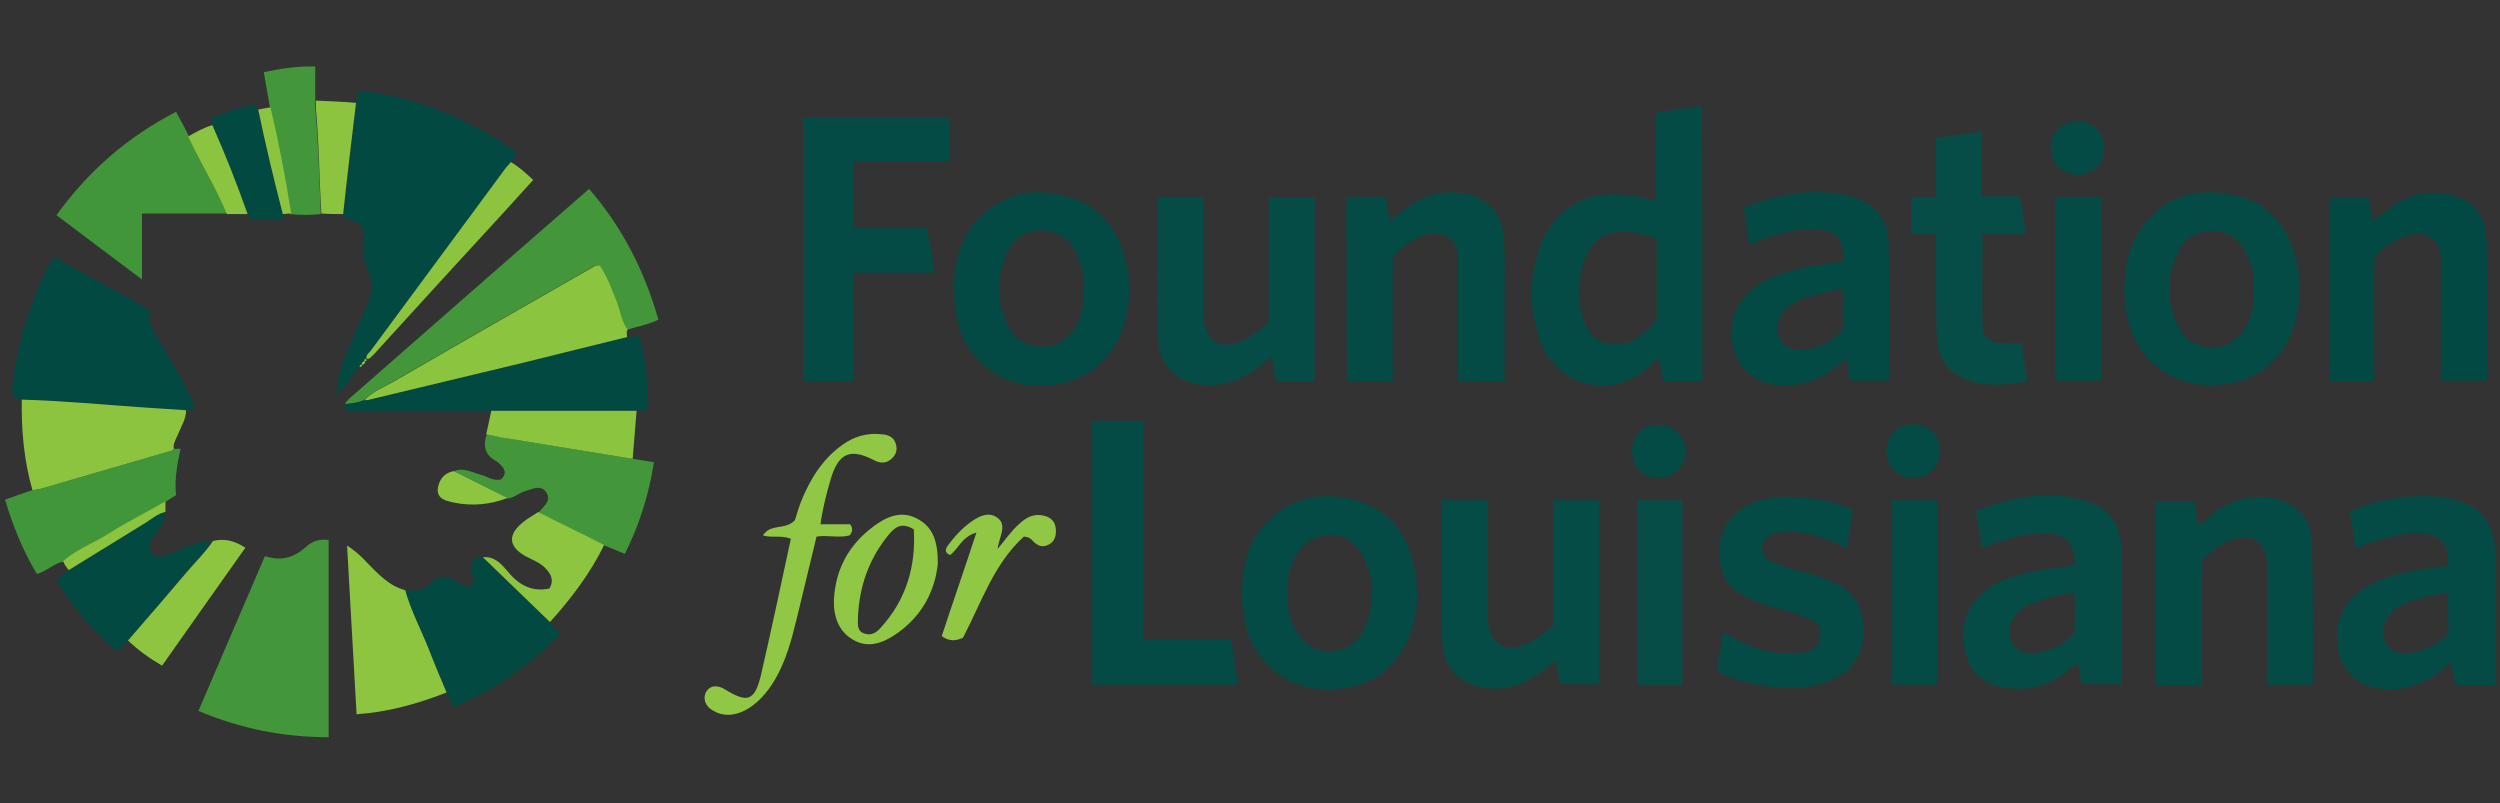 <?xml version="1.0" encoding="utf-8"?>
<!-- Generator: Adobe Illustrator 26.0.1, SVG Export Plug-In . SVG Version: 6.00 Build 0)  -->
<svg version="1.1" id="Layer_1" xmlns="http://www.w3.org/2000/svg" xmlns:xlink="http://www.w3.org/1999/xlink" x="0px" y="0px"
	 viewBox="0 0 447.3 143.7" style="enable-background:new 0 0 447.3 143.7;" xml:space="preserve">
<rect x="0" y="0" width="447.3" height="143.7" fill="#333333" stroke="none"/>
<style type="text/css">
	.st0{fill:#0D3B5E;}
	.st1{clip-path:url(#SVGID_00000008108113639709154360000003908583486080294541_);}
	.st2{clip-path:url(#SVGID_00000050647418293607664210000011935546482796708756_);}
	.st3{opacity:0.35;fill:#0D3B5E;enable-background:new    ;}
	.st4{opacity:0.45;fill:#0D3B5E;enable-background:new    ;}
	.st5{opacity:0.55;fill:#0D3B5E;enable-background:new    ;}
	.st6{opacity:0.65;fill:#0D3B5E;enable-background:new    ;}
	.st7{opacity:0.75;fill:#0D3B5E;enable-background:new    ;}
	.st8{opacity:0.85;fill:#0D3B5E;enable-background:new    ;}
	.st9{opacity:0.95;fill:#0D3B5E;enable-background:new    ;}
	.st10{opacity:0.9;fill:#0D3B5E;enable-background:new    ;}
	.st11{opacity:0.8;fill:#0D3B5E;enable-background:new    ;}
	.st12{opacity:0.7;fill:#0D3B5E;enable-background:new    ;}
	.st13{opacity:0.6;fill:#0D3B5E;enable-background:new    ;}
	.st14{opacity:0.5;fill:#0D3B5E;enable-background:new    ;}
	.st15{opacity:0.4;fill:#0D3B5E;enable-background:new    ;}
	.st16{opacity:0.3;fill:#0D3B5E;enable-background:new    ;}
	.st17{opacity:0.2;fill:#0D3B5E;enable-background:new    ;}
	.st18{opacity:0.1;fill:#0D3B5E;enable-background:new    ;}
	.st19{opacity:0.25;fill:#0D3B5E;enable-background:new    ;}
	.st20{opacity:0.15;fill:#0D3B5E;enable-background:new    ;}
	.st21{fill:#545454;}
	.st22{fill:url(#SVGID_00000070076835268196711200000000345691951399907507_);}
	.st23{fill:#514143;}
	.st24{fill:#1D1D1B;}
	.st25{fill:#233F7B;}
	.st26{fill:#223F7A;}
	.st27{fill:#25407B;}
	.st28{fill:#27427A;}
	.st29{fill:#2B457C;}
	.st30{fill:#223E7B;}
	.st31{fill:#19619C;}
	.st32{fill:#1184C2;}
	.st33{fill:#224581;}
	.st34{fill:#1875B1;}
	.st35{fill:#186EAA;}
	.st36{fill:#147FBB;}
	.st37{fill:#1F518D;}
	.st38{fill:#9AA115;}
	.st39{fill:#012E6C;}
	.st40{fill:#083A5F;}
	.st41{fill:#987E00;}
	.st42{clip-path:url(#SVGID_00000030456920066573665030000018272161602391236011_);}
	.st43{clip-path:url(#SVGID_00000023978266681149652910000004955951502507964309_);}
	.st44{fill:#231F20;}
	.st45{clip-path:url(#SVGID_00000091707696576660711480000003556751928902362028_);}
	.st46{fill:#0F1746;}
	.st47{fill:#34120F;}
	.st48{fill:#2B2829;}
	.st49{fill:#2C2929;}
	.st50{fill:#2D292A;}
	.st51{fill:#302C2D;}
	.st52{fill:#302D2D;}
	.st53{fill:#2B2728;}
	.st54{fill:#2E2A2B;}
	.st55{fill:#2D2A2B;}
	.st56{fill:#2C2829;}
	.st57{fill:#373435;}
	.st58{fill:#EE5922;}
	.st59{fill:#054B45;}
	.st60{fill:#024942;}
	.st61{fill:#044B45;}
	.st62{fill:#054C46;}
	.st63{fill:#034A44;}
	.st64{fill:#044A45;}
	.st65{fill:#024943;}
	.st66{fill:#43963A;}
	.st67{fill:#074D47;}
	.st68{fill:#42963A;}
	.st69{fill:#8BC43F;}
	.st70{fill:#8CC440;}
	.st71{fill:#8DC541;}
	.st72{fill:#90C745;}
	.st73{fill:#FDFEFD;}
</style>
<g>
	<path class="st59" d="M304.6,68.2c-2.4,0-4.6,0-7,0c-0.2-1.3-0.5-2.6-0.7-4c-0.8,0.2-1.1,0.8-1.6,1.2c-6.8,6.4-16.9,4-19.9-4.9
		c-2-5.9-1.8-11.8,0.6-17.5c2.4-5.6,7.7-8.7,13.8-8.2c2.1,0.2,4.2,0.5,6.5,1.1c0-2.7,0-5.3,0-7.9c0-2.6,0-5.1,0-7.8
		c2.7-0.4,5.4-0.9,8.2-1.3C304.6,35.3,304.6,51.6,304.6,68.2z M296.4,42.9c-2-1.1-4-1.4-6.2-1.4c-2.9,0-5,1.2-6.2,3.8
		c-1.9,4.1-2,8.4-0.4,12.6c1.1,2.8,3.4,4,6.5,3.6c2.8-0.4,4.6-2.3,6.3-4.3C296.4,52.3,296.4,47.7,296.4,42.9z"/>
	<path class="st60" d="M64.3,65.6C63,67.3,61.7,69,60.2,71c0.1-3.1,0.9-5.6,1.9-8c1.1-2.7,2.2-5.4,3.4-8c1.2-2.5,1.3-4.9,0.1-7.3
		c-0.7-1.3-0.8-2.6-0.6-4.1c0.4-2.8-0.1-3.6-2.9-4.5c-0.4-0.1-0.7-0.3-0.7-0.7c0.8-6.6,1.6-13.3,2.3-19.9c0.1-0.7,0.2-1.4,0.4-2.3
		c10.4,1.2,19.8,5,28.3,11.1c-0.3,0.6-0.7,1.2-1,1.8c-0.3,0.3-0.6,0.6-0.8,0.9c-8.1,11-16.2,21.9-24.3,32.9
		c-0.3,0.4-0.8,0.8-0.7,1.4c0,0,0,0,0,0c-0.3,0-0.4,0.1-0.3,0.4c0,0,0,0,0,0c-0.4,0-0.5,0.3-0.5,0.7c0,0,0,0,0,0
		C64.5,65.2,64.4,65.4,64.3,65.6z"/>
	<path class="st61" d="M152.7,68.2c-3.1,0-6,0-9,0c0-15.7,0-31.4,0-47.2c8.7,0,17.4,0,26.2,0c0,2.6,0,5.1,0,7.9
		c-5.7,0-11.4,0-17.2,0c0,4,0,7.8,0,11.9c4.3,0,8.7,0,13.2,0c0.5,2.7,0.9,5.3,1.3,8c-4.9,0-9.7,0-14.6,0
		C152.7,55.3,152.7,61.7,152.7,68.2z"/>
	<path class="st62" d="M371.2,101.1c0.1-4.1-1.9-5.9-6-5.7c-3.6,0.2-7.1,1.2-10.6,2.7c-0.4-2.3-0.7-4.4-1.1-6.7
		c6.5-2.5,13.1-3.8,19.9-1.7c4.4,1.3,6.1,4.7,6.2,9c0.1,7.9,0,15.7,0,23.7c-2.4,0-4.6,0-7,0c-0.6-1-0.3-2.4-0.9-3.8
		c-0.8,0.6-1.5,1.2-2.3,1.8c-3.3,2.5-7,3.3-11.1,2.6c-3.2-0.6-5.6-2.4-6.5-5.7c-1-3.7-0.7-7.3,2-10.3c2.7-3,6.5-4,10.2-4.8
		C366.4,101.8,368.7,101.5,371.2,101.1z M371.2,106.2c-0.6,0-1.1,0-1.7,0.1c-1.3,0.3-2.6,0.5-3.9,0.9c-1.7,0.5-3.3,1.1-4.6,2.4
		c-1.4,1.4-1.9,3.6-1.1,5.2c0.9,1.8,2.5,2.2,4.3,2c2.8-0.2,5.1-1.6,7-3.5C371.2,111.1,371.2,108.7,371.2,106.2z"/>
	<path class="st59" d="M438.5,118.5c-3,2.8-6.1,4.5-9.9,4.8c-4.6,0.3-8.3-1.6-9.7-5.2c-1.8-4.5-0.5-9.4,3.2-12.2
		c3.2-2.4,7-3.3,10.9-4c1.7-0.3,3.4-0.5,5-0.7c0.4-4-1.7-6-6-5.8c-3.6,0.2-7,1.2-10.5,2.7c-0.4-2.3-0.7-4.3-1.1-6.6
		c3.8-1.7,7.7-2.5,11.8-2.7c2.6-0.1,5.1,0,7.6,0.8c4.1,1.2,6.5,4.1,6.6,8.9c0.2,8,0.1,16,0.1,24.1c-2.4,0-4.7,0-7.1,0
		C439,121.3,438.8,120.1,438.5,118.5z M438,106.2c-2.2,0.1-4.3,0.6-6.2,1.2c-1.6,0.5-3.2,1.2-4.3,2.6c-1.2,1.5-1.6,3.2-0.7,4.9
		c0.8,1.7,2.4,2.1,4.2,1.9c2.9-0.2,5.2-1.6,7.1-3.5C438,111,438,108.7,438,106.2z"/>
	<path class="st63" d="M313,43.8c-0.4-2.4-0.7-4.5-1-6.7c6.3-2.5,12.7-3.6,19.3-1.9c4,1.1,6.4,3.8,6.6,8c0.2,8.3,0.1,16.5,0.1,24.9
		c-2.3,0-4.5,0-6.9,0c-0.6-1.1-0.3-2.6-0.9-3.9c-2.5,2.3-5.2,4-8.7,4.6c-5.2,0.8-9.5-1.2-11-5.4c-1.8-4.8-0.1-9.9,4.3-12.6
		c4-2.5,8.7-3.1,13.2-3.8c0.5-0.1,1-0.1,1.5-0.2c0.1,0,0.2-0.1,0.3-0.2c0.2-3.8-1.3-5.4-5-5.6C320.6,40.9,316.8,42.1,313,43.8z
		 M329.7,51.8c-0.9,0.1-1.7,0.2-2.4,0.4c-1.1,0.2-2.1,0.4-3.2,0.7c-1.6,0.5-3.1,1.1-4.4,2.2c-1.6,1.5-2.1,3.7-1.3,5.5
		c0.7,1.5,2.2,2.2,4.5,2c2.7-0.3,4.9-1.6,6.8-3.5C329.7,56.6,329.7,54.2,329.7,51.8z"/>
	<path class="st62" d="M207.2,35.2c2.6,0,5.2,0,7.8,0c0.5,0.6,0.3,1.3,0.3,2c0,6.2,0,12.4,0,18.7c0,5.4,3.3,7.3,8.1,4.5
		c1.3-0.8,2.5-1.7,3.6-3c0-7.3,0-14.6,0-22.1c2.8,0,5.4,0,8.2,0c0,11,0,21.9,0,32.9c-2.3,0-4.5,0-6.9,0c-0.3-1.4-0.5-2.8-0.8-4.4
		c-1.5,1.2-2.8,2.4-4.3,3.2c-2.2,1.3-4.6,2-7.1,1.9c-5.2-0.1-8.8-3.3-8.9-8.5c-0.2-8.3,0-16.6,0-24.9
		C207.1,35.5,207.2,35.4,207.2,35.2z"/>
	<path class="st62" d="M277.9,111.7c0-7.4,0-14.7,0-22.2c2.8,0,5.4,0,8.2,0c0,11,0,21.9,0,32.9c-2.3,0-4.6,0-7,0
		c-0.2-1.4-0.5-2.7-0.7-4.2c-0.9,0.7-1.7,1.3-2.5,1.9c-3,2.2-6.2,3.5-10,3c-4.5-0.5-7.5-3.4-7.8-8c-0.4-6.3-0.1-12.6-0.2-18.8
		c0-2.2,0-4.5,0-6.8c2.8,0,5.4,0,8.1,0c0.4,0.5,0.2,1.2,0.2,1.7c0,6.4,0,12.8,0,19.2c0,4.8,3,6.7,7.4,4.6
		C275.1,114.3,276.5,113.2,277.9,111.7z"/>
	<path class="st61" d="M240.9,35.2c2.4,0,4.6,0,7,0c0.3,1.4,0.5,2.8,0.8,4.3c1-0.8,1.8-1.4,2.7-2.1c2.9-2.2,6.1-3.3,9.7-2.9
		c4.5,0.4,7.5,3.2,7.9,7.7c0.5,5,0.1,10.1,0.2,15.2c0,3.6,0,7.2,0,10.8c-2.8,0-5.5,0-8.3,0c0-3.4,0-6.7,0-10.1c0-3.8,0-7.7,0-11.5
		c0-4-2.7-5.7-6.4-4.4c-2.1,0.7-3.7,2.1-5.3,3.7c0,7.3,0,14.8,0,22.3c-2.8,0-5.4,0-8.2,0C240.9,57.2,240.9,46.3,240.9,35.2z"/>
	<path class="st59" d="M413.8,122.5c-2.8,0-5.4,0-8,0c-0.4-0.7-0.2-1.4-0.2-2c0-6.4,0-12.8,0-19.2c0-4.5-2.8-6.3-6.9-4.5
		c-1.8,0.7-3.2,2-4.7,3.5c0,7.3,0,14.7,0,22.3c-2.8,0-5.5,0-8.3,0c0-10.9,0-21.9,0-32.9c2.2,0,4.5,0,6.9,0c0.2,1.3,0.5,2.7,0.7,4.2
		c0.9-0.3,1.4-1,2-1.5c3.3-2.6,6.9-4.1,11.2-3.3c4.2,0.8,7,3.5,7.1,7.8C413.9,105.3,413.8,113.9,413.8,122.5z"/>
	<path class="st64" d="M222.2,106.6c0-5.4,1.1-9.8,4.5-13.2c4.6-4.7,10.3-5.6,16.4-3.7c6.1,1.9,9.1,6.6,10.1,12.7
		c0.7,4.2,0.4,8.3-1.4,12.2c-2.9,6.4-8.6,9.4-16.4,8.6c-6.1-0.6-11.2-5.2-12.6-11.6C222.4,109.7,222.2,107.9,222.2,106.6z
		 M230.3,105.7c0,2.3,0.2,4.8,1.5,7c1.3,2.4,3.2,3.8,6,3.8c2.8,0,5-1.3,6.2-3.8c2-4.5,2.1-9.1-0.3-13.5c-2.6-4.7-8.9-4.7-11.7-0.1
		C230.8,101,230.5,103.2,230.3,105.7z"/>
	<path class="st64" d="M395.7,68.9c-9.1,0-15.3-6.4-15.6-16.2c-0.1-4.9,0.8-9.6,4.2-13.4c4-4.5,9.3-5.6,15-4.5
		c5.7,1.1,9.4,4.7,11.1,10.2c1.3,4.1,1.4,8.3,0.3,12.4C408.9,64.6,403.2,68.9,395.7,68.9z M403.3,51.9c0-2.5-0.3-5-1.7-7.2
		c-1.4-2.3-3.4-3.5-6.1-3.4c-2.6,0-4.7,1.3-5.8,3.7c-2.1,4.4-2.1,9,0,13.4c1.2,2.4,3.2,3.7,6,3.7c2.9,0,4.9-1.4,6.2-3.8
		C403,56.3,403.3,54.1,403.3,51.9z"/>
	<path class="st63" d="M170.7,51.8c0-5.2,1.2-10,5.2-13.5c4.6-4.1,10.1-4.8,15.8-2.9c5.6,1.8,8.6,6.1,9.8,11.7
		c0.8,3.8,0.7,7.5-0.5,11.2c-2.2,7.1-8.2,11.1-16,10.7c-7.1-0.4-12.6-5.3-13.9-12.6C170.8,54.8,170.7,53.3,170.7,51.8z M193.9,51.8
		c0-2.2-0.3-4.4-1.3-6.4c-1.3-2.7-3.5-4.2-6.5-4.2c-3,0.1-5.1,1.8-6.2,4.6c-1.5,4-1.5,8,0.2,11.9c1.1,2.6,3.1,4.3,6.2,4.3
		c3.1,0,5.2-1.5,6.5-4.2C193.6,56,193.9,53.9,193.9,51.8z"/>
	<path class="st65" d="M424.8,46.2c0,7.3,0,14.6,0,22c-2.7,0-5.3,0-8,0c0-11,0-21.9,0-32.9c2.2,0,4.5,0,6.8,0c0.7,1.2,0.3,2.8,1,4.2
		c1.2-0.9,2.3-1.8,3.4-2.6c2.5-1.7,5.2-2.6,8.3-2.4c5.4,0.5,8.5,3.3,8.6,8.7c0.2,8.3,0.1,16.6,0.1,24.9c-2.7,0-5.4,0-8.3,0
		c0-2.8,0-5.5,0-8.2c0-4.4,0-8.9,0-13.3c0-4-2.6-5.7-6.4-4.3C428.3,42.9,426.7,44,424.8,46.2z"/>
	<path class="st64" d="M195.4,122.5c0-15.8,0-31.4,0-47.2c3,0,6,0,9.1,0c0,13,0,25.9,0,39.1c5.3,0,10.5,0,15.8,0
		c0.4,2.8,0.8,5.4,1.2,8.1C212.7,122.5,204.1,122.5,195.4,122.5z"/>
	<path class="st66" d="M47.4,99.5c3,1,5.3,0.2,7.4-1.7c1.1-1,2.4-1.4,4-1.2c0,11.7,0,23.4,0,35.3c-8.1,0-15.7-1.5-23.3-4.7
		C39.5,117.9,43.4,108.8,47.4,99.5z"/>
	<path class="st60" d="M3.9,71.5c-0.5-0.1-1.1-0.3-1.6-0.4c-0.6-5.5,3.8-20.2,7.4-25.1c5.6,3.1,11.3,6.2,17,9.4
		c-0.2,2.1,0.7,3.8,1.7,5.5c1.9,3.2,4,6.3,5.5,9.7c0.4,0.8,0.8,1.6,0.8,2.7c-0.5,0-1,0.1-1.4,0.1c-2.5-0.2-5.1-0.3-7.6-0.5
		C18.4,72.4,11.2,71.7,3.9,71.5z"/>
	<path class="st64" d="M307.2,120c0.4-2.3,0.7-4.4,1-6.6c0.8-0.1,1.3,0.4,1.8,0.7c3.6,1.9,7.3,3.1,11.4,2.8c0.7-0.1,1.5-0.2,2.1-0.4
		c1.2-0.4,2.1-1.2,2.2-2.6c0.1-1.5-0.5-2.5-1.8-3.1c-1.3-0.7-2.8-1.1-4.3-1.5c-2.4-0.6-4.7-1.3-6.9-2.3c-3.4-1.6-5.1-4.2-5.1-8
		c0-3.8,1.5-6.6,4.8-8.4c4-2.2,8.2-1.9,12.5-1.3c2.2,0.3,4.4,0.9,6.6,1.9c-0.4,2.3-0.7,4.5-1.1,6.9c-3-1.5-5.9-2.7-9.2-2.9
		c-1.3-0.1-2.7-0.1-4,0.3c-1,0.4-1.7,1.1-1.9,2.2c-0.1,1.2,0.4,2,1.4,2.6c1.6,0.9,3.4,1.4,5.1,1.8c2.1,0.5,4.1,1.2,6.1,2
		c3.9,1.8,5.7,4.8,5.5,9c-0.2,4.2-2.1,7.2-6,8.7c-4.8,1.9-9.7,1.5-14.6,0.3C311,121.7,309.1,121.1,307.2,120z"/>
	<path class="st67" d="M346.4,41.9c-1.6,0-3,0-4.5,0c0-2.2,0-4.4,0-6.7c1.5,0,2.9,0,4.5,0c0-3.6,0-7,0-10.5c2.8-0.4,5.4-0.8,8.2-1.2
		c0,4,0,7.7,0,11.6c2.3,0,4.5,0,6.8,0c0.4,2.3,0.7,4.5,1.1,6.8c-2.6,0-5.1,0-7.8,0c0,5.5-0.1,10.9,0,16.2c0,2.2,1.2,3.2,3.4,3.3
		c1.1,0.1,2.3,0,3.6,0c0.3,2.2,0.6,4.4,1,6.8c-4.3,0.8-8.5,1.2-12.5-1.1c-3.1-1.8-3.7-5-3.7-8.2C346.3,53.3,346.4,47.7,346.4,41.9z"
		/>
	<path class="st66" d="M61.8,72.3c0-0.4,0.4-0.6,0.6-0.9c14.3-12.5,28.5-25,43-37.6c5.9,6.8,9.9,14.6,12.4,23.4
		c-1.8,0.9-3.8,1.2-5.6,1.8c-1.1-1.5-1.3-3.3-1.9-4.9c-0.9-2.3-1.8-4.6-3.1-6.6c-0.6-0.1-0.9,0.1-1.2,0.3
		c-11.9,6.8-23.8,13.6-35.7,20.5c-1.8,1-3.7,1.8-5.2,3.3C64.1,72,63,72.2,61.8,72.3z"/>
	<path class="st68" d="M40.7,38.2c-5,0-10.1,0-15.3,0c0,3.9,0,7.6,0,11.8c-5.3-4-10.3-7.7-15.3-11.5c5.7-7.9,12.7-14,21.4-18.5
		c0.8,1.5,1.6,2.9,2.3,4.4c0.1,0.2,0.2,0.3,0.2,0.5C36,29.4,38.7,33.6,40.7,38.2z"/>
	<path class="st60" d="M72.5,105.6c1.7,0.2,3.3,0.1,4.6-1.3c1.4-1.5,2.8-1.3,4.4-0.4c0.9,0.5,1.7,1.3,2.9,0.9c0.9-1.3-0.5-2.6,0-4
		c0.4-0.6,1.1-1.2,2-1c4,3.9,8,7.7,12,11.6c0.6,0.7,1.2,1.3,1.9,2c-5.5,5.7-11.8,10-19.1,13.1c-0.5-0.9-0.9-1.7-1.3-2.6
		c-1.1-2.6-2.1-5.2-3.2-7.8C75.3,112.6,73.5,109.3,72.5,105.6z"/>
	<path class="st60" d="M61.8,72.3c1.2-0.1,2.3-0.2,3.4-0.7c0.3,0,0.6-0.1,0.9-0.1c9.2-2.2,18.4-4.3,27.5-6.6
		c6.2-1.5,12.4-3.1,18.6-4.6c0.7-0.1,1.4-0.1,2.2-0.2c1.2,4.3,1.5,8.7,1.6,13.1c-0.7,0.5-1.5,0.1-2.2,0.3c-8.6,0-17.3,0-26,0
		c-8.7,0-17.4,0-25.9,0C61.5,72.9,61.6,72.6,61.8,72.3z"/>
	<path class="st66" d="M81.2,84.3c1.7-0.7,3.2,0.2,4.7,0.6c1.2,0.3,2.3,1.2,3.7,0.9c1-0.9,0.9-1.7,0-2.6c-0.3-0.3-0.6-0.6-1-0.8
		c-1.9-1.1-2.2-2.7-1.5-4.7c1.4,0.3,2.7,0.5,4.1,0.8c7.3,1.2,14.7,2.4,22.1,3.6c1.2,0.2,2.4,0.4,3.7,0.6c-0.9,5.8-2.6,11.2-5.2,16.4
		c-1.3-0.5-2.4-1-3.6-1.5c-3.9-2-7.9-3.9-11.8-5.9c0.1-0.1,0.2-0.3,0.3-0.4c0.8-0.9,1.9-1.8,1.1-3.1c-0.9-1.5-2.3-0.8-3.6-0.4
		c-1.2,0.3-2.1,1.2-3.3,1.4C87.6,87.5,84.4,85.9,81.2,84.3z"/>
	<path class="st69" d="M112.2,60.3c-6.2,1.5-12.4,3.1-18.6,4.6c-9.2,2.2-18.3,4.4-27.5,6.6c-0.3,0.1-0.6,0.1-0.9,0.1
		c1.4-1.5,3.4-2.3,5.2-3.3c11.9-6.9,23.8-13.7,35.7-20.5c0.3-0.2,0.6-0.4,1.2-0.3c1.3,1.9,2.2,4.3,3.1,6.6c0.6,1.6,0.8,3.4,1.9,4.9
		C112,59.4,112.2,59.8,112.2,60.3z"/>
	<path class="st68" d="M11.3,100.5c-1.7,0.3-2.9,1.7-4.7,2.2c-2.5-4.2-4.3-8.6-5.7-13.3c1.8-0.6,3.3-1.2,4.9-1.7
		c0.4-0.1,0.9-0.1,1.3-0.2c7.9-2.3,15.8-4.6,23.7-6.9c0.1-0.1,0.2-0.2,0.3-0.3c0,0,0,0,0,0c0.3,0,0.7,0,1.2,0
		c-0.6,2.8-1.1,5.5-0.8,8.3c-0.7,0.4-1.3,0.8-1.9,1.2c-3.3,1.8-6.6,3.6-9.9,5.6C16.9,97.1,13.8,98.3,11.3,100.5z"/>
	<path class="st70" d="M30.8,80.6c-7.9,2.3-15.8,4.6-23.7,6.9c-0.4,0.1-0.8,0.1-1.3,0.2C4.3,82.4,3.8,77,3.9,71.5
		c7.3,0.2,14.5,0.9,21.8,1.4c2.5,0.2,5.1,0.3,7.6,0.5c0,1.6-0.9,2.9-1.5,4.4c-0.3,0.8-0.9,1.6-0.7,2.5c0,0,0,0,0,0
		C31,80.4,30.9,80.5,30.8,80.6z"/>
	<path class="st71" d="M72.5,105.6c1,3.6,2.8,7,4.2,10.5c1,2.6,2.1,5.2,3.2,7.8c-5.1,2-10.4,3.5-16.1,3.9c-0.6-10-1.1-20-1.7-30.2
		c1.5,1,2.5,1.9,3.5,3C67.6,102.6,69.5,104.8,72.5,105.6z"/>
	<path class="st60" d="M22.9,114.6c-0.6,0.6-1.2,1.3-1.9,1.9c-3.5-2.5-9-9-10.9-12.8c0.7-0.5,1.4-1.1,2.1-1.6
		c4.6-2.9,9.2-5.7,13.8-8.5c1.1-0.7,2.1-1.6,3.5-1.9c0.1,1.4-0.6,2.4-1.4,3.5c-0.6,0.8-1.2,1.5-1.5,2.4c0.8,2.2,1.3,2.4,3.4,1.6
		c2.6-1,5.1-2.3,8-2.4c-1.3,2.1-3.2,3.8-4.8,5.7C29.9,106.5,26.4,110.5,22.9,114.6z"/>
	<path class="st64" d="M338.4,89.5c2.8,0,5.4,0,8.2,0c0,11,0,21.9,0,33c-2.7,0-5.4,0-8.2,0C338.4,111.5,338.4,100.6,338.4,89.5z"/>
	<path class="st64" d="M367.7,68.1c0-11,0-21.9,0-32.9c2.7,0,5.4,0,8.2,0c0,11,0,21.9,0,32.9C373.2,68.1,370.6,68.1,367.7,68.1z"/>
	<path class="st67" d="M292.9,89.5c2.7,0,5.3,0,8.1,0c0,11,0,21.9,0,33c-2.6,0-5.3,0-8.1,0C292.9,111.5,292.9,100.6,292.9,89.5z"/>
	<path class="st72" d="M141.5,96.4c-1.7-0.7-3.3-0.1-5-0.6c1.4-2.2,4-0.9,5.7-2.7c0.3-0.8,0.6-2,1.1-3.3c1.6-4,3.8-7.6,7.4-10.2
		c2.1-1.5,4.4-2.2,7.1-1.9c1.1,0.1,2.2,0.5,2.5,1.8c0.3,1,0,1.9-0.8,2.6c-1,0.9-2.1,0.8-3.2,0.2c-4.1-2.1-6.2-1.3-7.6,3.2
		c-0.8,2.7-1.5,5.4-1.9,8.3c1.9,0,3.7,0,5.3,0c0.6,0.8,0.4,1.4-0.1,2c-1.9,0.5-3.8-0.1-5.9,0.2c-1.2,5-2.4,9.9-3.6,14.9
		c-0.9,3.7-1.9,7.4-3.9,10.8c-1.4,2.3-3.1,4.3-5.5,5.5c-1.9,0.9-3.8,1-5.6-0.1c-1.4-0.8-1.8-2.3-1.1-3.4c0.7-1.1,2-1.2,3.4-0.3
		c3.9,2.4,5.2,2,6.3-2.4C138,112.8,139.7,104.7,141.5,96.4z"/>
	<path class="st72" d="M167.8,100.8c-0.5,5-2.9,9.6-7.7,12.8c-2.3,1.5-4.8,2.4-7.4,0.9c-2.7-1.5-3.6-4.3-3.5-7.2
		c0.3-5.5,2.7-9.9,7.2-13.2c2.3-1.7,4.9-2.8,7.7-1.3C167,94.3,167.8,97,167.8,100.8z M163.5,94.7c-1.9-1.1-3.1-0.8-4.6,1.1
		c-3.5,4.3-5.2,9.3-5.4,14.8c0,1-0.2,2.2,1,2.7c1.2,0.5,2.2,0,3-0.9C162.1,107.4,163.9,101.4,163.5,94.7z"/>
	<path class="st66" d="M48.3,19.2c-0.4-2.1-0.7-4.1-1.1-6.3c3-0.6,5.9-1.1,9.2-1c0,2.2,0,4.2,0,6.2c0,0.4-0.1,0.7,0,1.1
		c0.6,6.3,0.7,12.7,1,19.1c-1.8,0.2-3.6,0.2-5.5,0C51,31.8,49.8,25.5,48.3,19.2z"/>
	<path class="st71" d="M96.3,91.6c3.9,2,7.9,3.9,11.8,5.9c-2.5,5.1-5.9,9.6-9.7,13.8c-4-3.9-8-7.7-12-11.6c2.1-0.2,3.3,1.2,4.5,2.6
		c2.1,2.6,4.5,3.6,7.4,3c0.8-1.3,0.4-2.4-0.5-3.4c-1-1.2-2.5-1.7-3.8-2.4c-3-1.7-3.2-3.8-0.5-6C94.3,92.8,95.3,92.3,96.3,91.6z"/>
	<path class="st69" d="M113.2,82.1c-7.4-1.2-14.7-2.4-22.1-3.6c-1.4-0.2-2.7-0.5-4.1-0.8c0.3-1.4,0.6-2.8,0.9-4.2c8.7,0,17.3,0,26,0
		C113.7,76.3,113.4,79.2,113.2,82.1z"/>
	<path class="st71" d="M22.9,114.6c3.5-4,7-8.1,10.4-12.1c1.6-1.9,3.4-3.6,4.8-5.7c2-0.5,3.8-0.1,5.8,1.2c-5,7.1-10,14.1-14.9,21.1
		C26.6,117.7,24.7,116.3,22.9,114.6z"/>
	<path class="st72" d="M172.3,114.1c-1.3,0.6-2.5,0.7-3.8-0.3c2-6.1,4.1-12.1,6.2-18.5c-2.6,0.7-3.2,2.9-4.7,4c-1-0.4-0.9-1-0.4-1.7
		c1.4-1.9,3-3.6,5-4.8c1.2-0.7,2.6-1.1,3.8-0.2c1.3,0.9,1,2.2,0.6,3.5c-0.2,0.7-0.4,1.3-0.5,2.1c1.3-1.5,2.4-3.2,3.9-4.5
		c1.3-1.2,2.7-1.9,4.5-1.4c1.2,0.3,1.9,1.1,2,2.3c0.1,1.1-0.1,2.2-1.2,2.8c-1.2,0.7-2.1,0.2-2.9-0.6c-0.3-0.4-0.7-0.7-1.6-0.8
		C177.8,100.9,175.6,107.8,172.3,114.1z"/>
	<path class="st60" d="M50.6,38.3c0,0.3,0,0.6,0,1c-1.8,0-3.6,0-5.7,0c-0.3-0.1-0.2-0.7-0.6-1c-1.9-5.4-4-10.7-6.3-15.9
		c-0.1-0.4-0.1-0.8-0.2-1.3c2.5-1,5.1-1.9,7.8-2.4c0.2,0.3,0.3,0.6,0.5,0.9C47.5,25.9,48.9,32.1,50.6,38.3z"/>
	<path class="st70" d="M65.6,64.2c-0.2-0.7,0.4-1,0.7-1.4c8.1-11,16.2-21.9,24.3-32.9c0.3-0.3,0.6-0.6,0.8-0.9
		c1.4,0.8,2.6,1.9,4,3.2c-1.7,1.9-3.3,3.6-4.9,5.4c-7.9,8.6-15.8,17.2-23.7,25.9C66.4,63.8,66.2,64.3,65.6,64.2z"/>
	<path class="st70" d="M57.5,38.2c-0.4-6.4-0.4-12.7-1-19.1c0-0.4,0-0.7,0-1.1c2.4,0.1,4.8,0.2,7.2,0.4c-0.8,6.6-1.6,13.3-2.3,19.9
		C60,38.3,58.8,38.3,57.5,38.2z"/>
	<path class="st64" d="M292,80.8c0-2.8,2-4.9,4.8-4.8c2.7,0,4.8,2.1,4.8,4.7c0,2.7-2.1,4.9-4.9,4.8C294,85.5,292,83.5,292,80.8z"/>
	<path class="st61" d="M376.5,26.4c0,2.8-2.1,4.9-4.8,4.9c-2.6,0-4.8-2.1-4.8-4.8c0-2.7,2.1-4.9,4.9-4.8
		C374.4,21.7,376.4,23.6,376.5,26.4z"/>
	<path class="st64" d="M347.1,80.8c0,2.7-2.1,4.7-4.8,4.7c-2.8,0-4.8-2.1-4.8-4.9c0-2.7,2.2-4.8,5-4.7
		C345.2,76,347.2,78.1,347.1,80.8z"/>
	<path class="st69" d="M38,22.4c2.3,5.2,4.4,10.5,6.3,15.9c-1.2,0-2.4,0-3.7,0c-1.9-4.6-4.6-8.9-6.7-13.4c-0.1-0.2-0.2-0.3-0.2-0.5
		C35.1,23.6,36.5,22.8,38,22.4z"/>
	<path class="st71" d="M81.2,84.3c3.2,1.6,6.4,3.2,9.6,4.8c-3.1,1.2-6.4,1.5-9.7,0.8c-1.3-0.3-2.8-0.6-2.8-2.3
		C78.5,85.9,79.4,84.6,81.2,84.3z"/>
	<path class="st69" d="M50.6,38.3c-1.6-6.2-3.1-12.4-4.4-18.7c0.7-0.1,1.4-0.3,2.2-0.4c1.5,6.3,2.7,12.6,3.7,19
		C51.5,38.2,51.1,38.3,50.6,38.3z"/>
	<path class="st69" d="M29.6,91.6c-1.4,0.3-2.4,1.2-3.5,1.9c-4.6,2.8-9.2,5.7-13.8,8.5c-0.4-0.5-0.8-1-1-1.6
		c2.5-2.2,5.6-3.3,8.4-5.1c3.2-2,6.6-3.7,9.9-5.6C29.6,90.4,29.6,91,29.6,91.6z"/>
	<path class="st70" d="M64.8,65.3c-0.1-0.4,0-0.6,0.5-0.7C65.4,65,65.1,65.2,64.8,65.3z"/>
	<path class="st70" d="M65.2,64.6c0-0.3,0-0.4,0.3-0.4C65.7,64.6,65.5,64.7,65.2,64.6z"/>
	<path class="st70" d="M64.3,65.6c0.1-0.2,0.2-0.4,0.5-0.4C64.8,65.6,64.6,65.7,64.3,65.6z"/>
	<path class="st73" d="M30.8,80.6c0.1-0.1,0.2-0.2,0.3-0.3C31,80.4,30.9,80.5,30.8,80.6z"/>
</g>
</svg>
